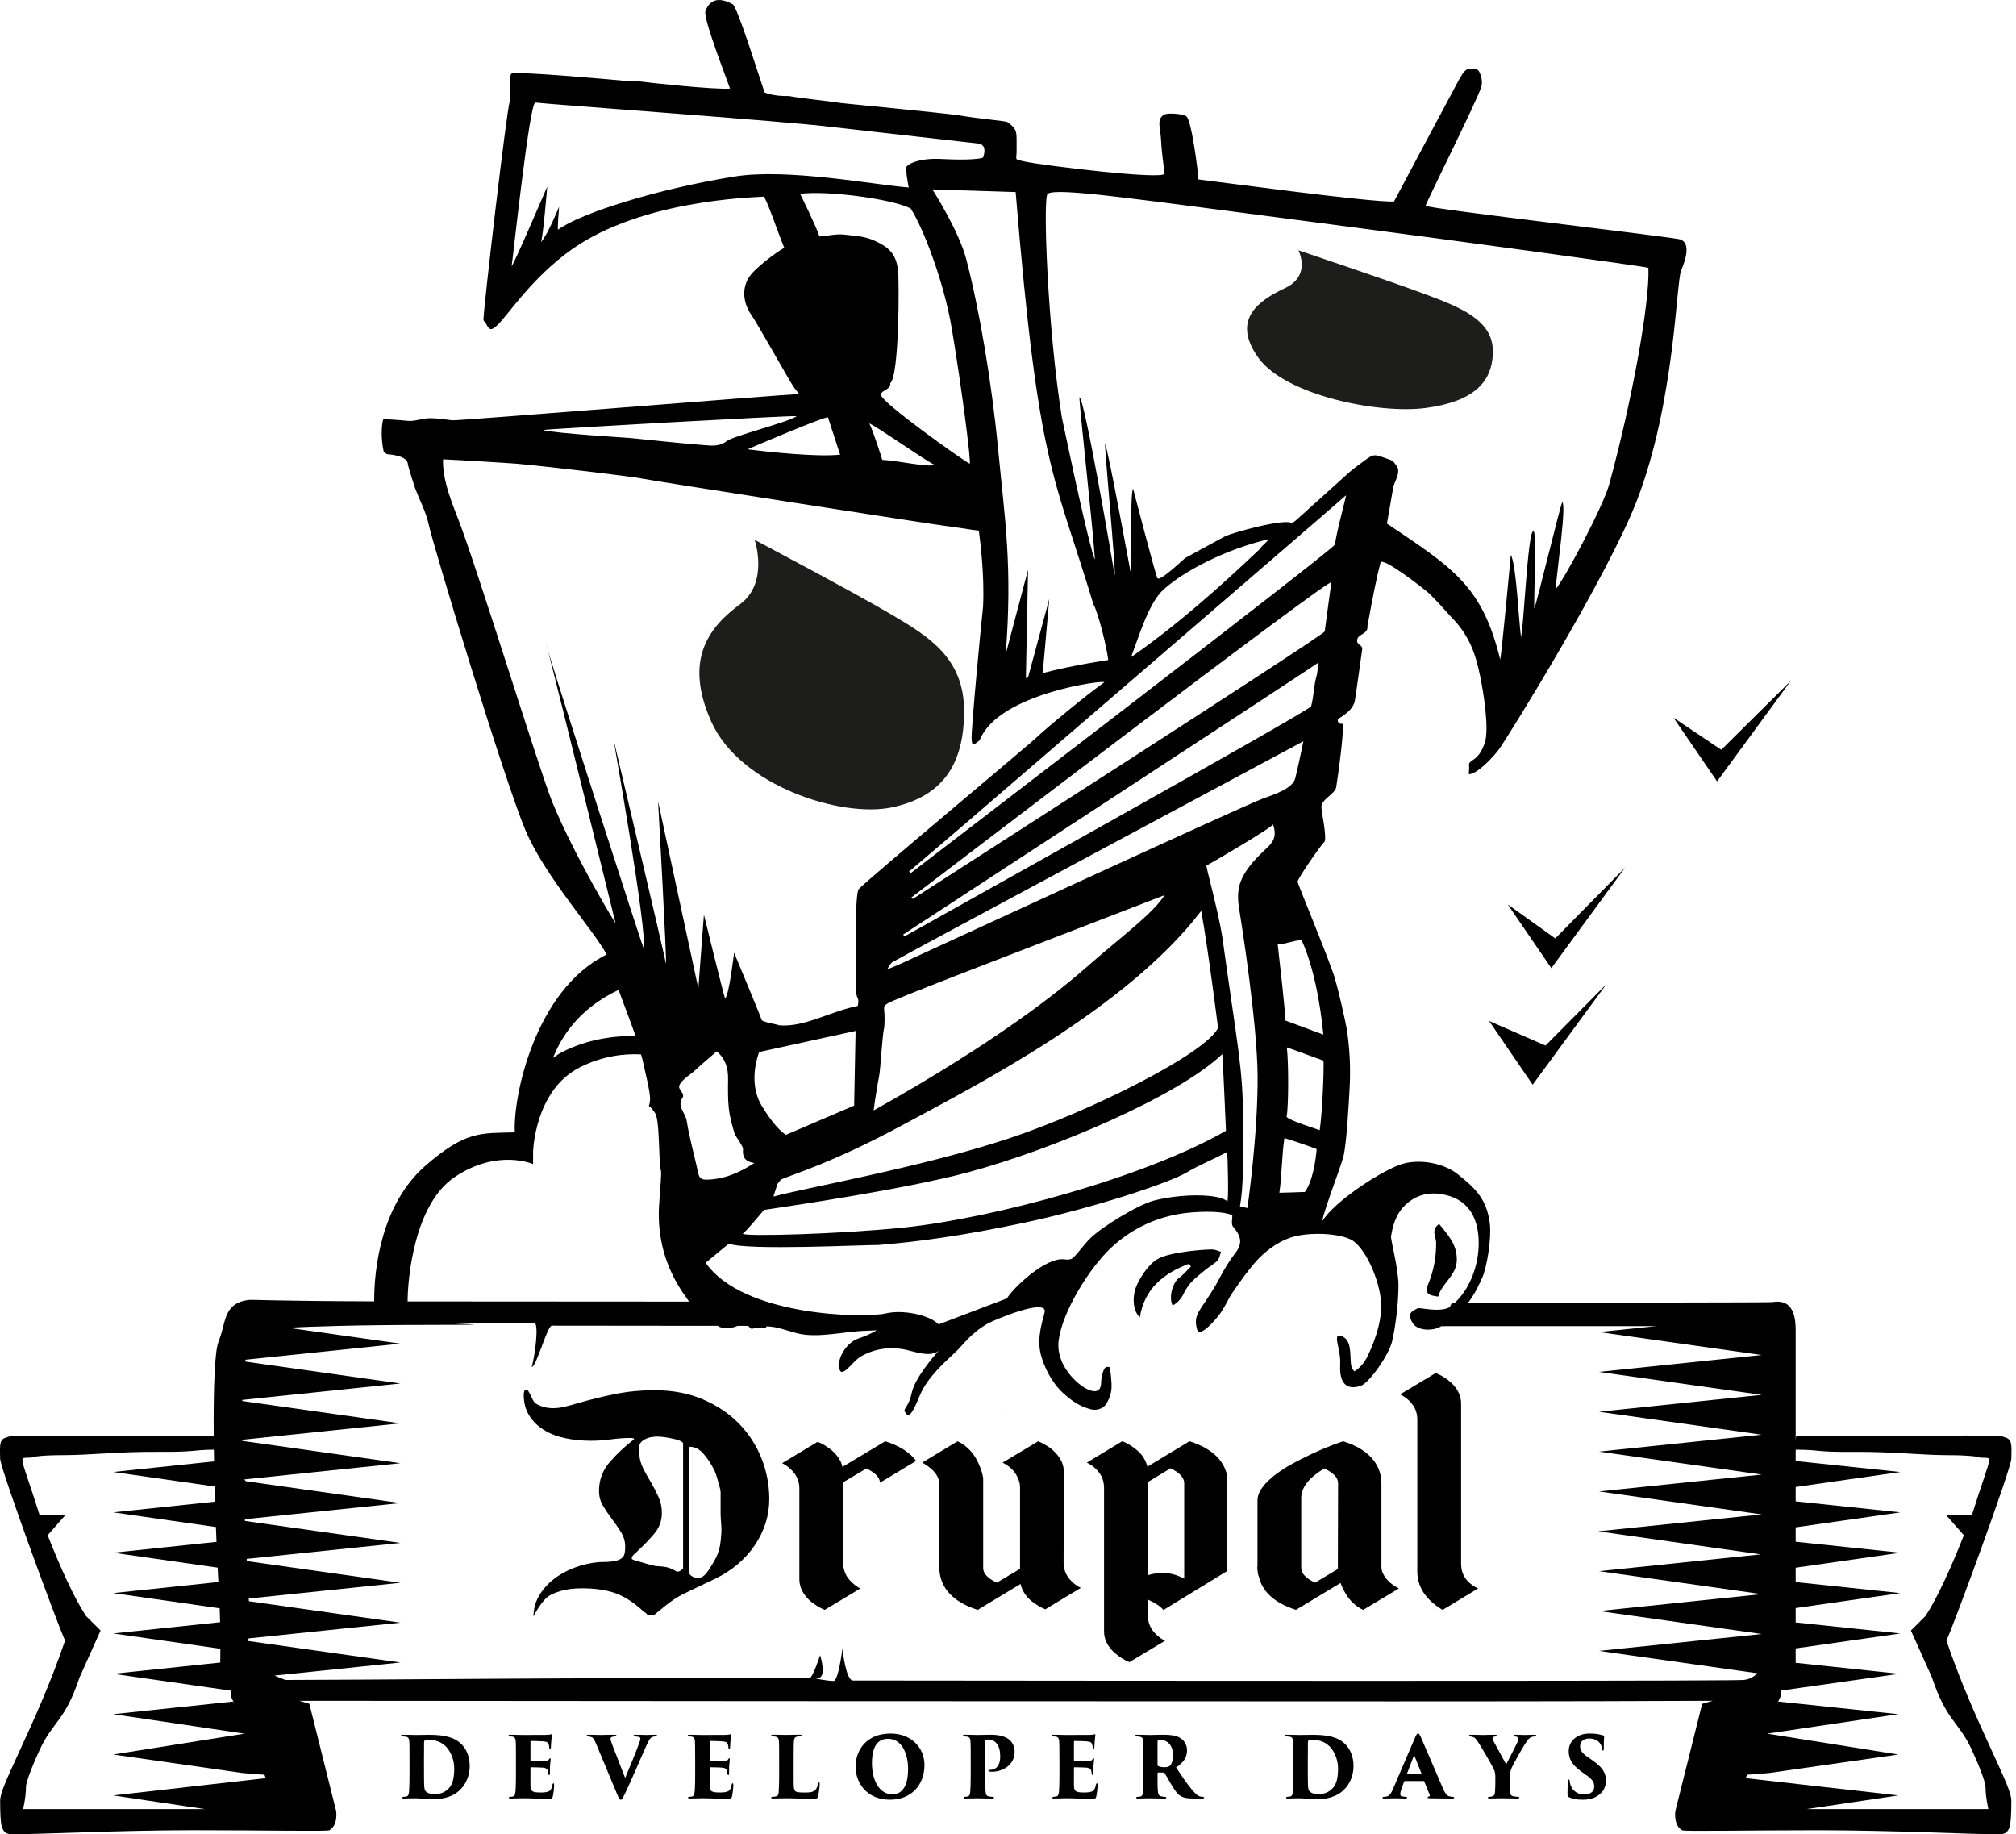 <?xml version="1.0"?>
<svg xmlns="http://www.w3.org/2000/svg" width="322.54" height="293.398" viewBox="0 0 322.54 293.398"><path d="M65.516 281.415c0-1.984 0-2.363-.026-2.795-.026-.393-.092-.756-.59-.81-.105-.015-.236-.015-.485-.042-.197-.014-.25-.08-.25-.148 0-.08.08-.12.302-.12.328 0 1.534.04 2.11.04.433 0 1.022-.014 2.124-.027 2.242.014 4 .31 5.19 1.566.67.687 1.26 1.82 1.26 3.43 0 1.634-.696 2.97-1.443 3.7-.642.674-1.848 1.605-4.483 1.605-.524 0-.97-.013-1.402-.053-.51-.055-1.048-.096-1.297-.096-.315 0-.63 0-.997.014s-.537.027-.904.027c-.223 0-.262-.067-.262-.135 0-.095.105-.135.25-.135.17-.014.26-.027.406-.055.262-.04.393-.297.432-.824.04-.647.066-1.606.066-2.768v-2.375zm2.32 1.513c0 1.43.013 2.363.026 2.62.026.553.08.823.223.972.236.298.773.486 1.35.486.917 0 1.69-.202 2.385-.945.682-.7.852-1.903.852-3.172 0-1.23-.433-2.323-.983-3.094-.905-1.215-2.15-1.47-3.016-1.47-.29 0-.59.04-.708.106-.104.055-.118.12-.118.243.013.46-.013 1.432-.013 2.525v1.73zM82.55 281.415c0-2.2-.013-2.47-.04-2.903-.026-.392-.144-.62-.472-.702-.118-.027-.302-.027-.433-.04-.17-.015-.236-.067-.236-.15 0-.08.078-.12.287-.12.747 0 1.376.04 1.953.04l3.696-.013c.262 0 .577-.027.708-.055.092-.027.158-.054.21-.054.065 0 .08.054.08.122 0 .066-.027.202-.066.594-.04.27-.065.742-.105 1.445 0 .106-.052.187-.13.187-.067 0-.12-.067-.132-.188 0-.15-.012-.285-.064-.474-.065-.31-.236-.486-.865-.54-.432-.04-1.572-.068-1.965-.068-.08 0-.105.04-.105.136v2.97c0 .095.013.163.105.163.367.014 1.43 0 1.9-.014.642-.027.812-.068.957-.31.08-.122.118-.177.183-.177.08 0 .08.08.08.162 0 .135-.067.62-.106 1.148-.014.31-.014.972-.014 1.12 0 .176-.04.257-.118.257-.092 0-.118-.095-.144-.217l-.04-.31c-.052-.392-.235-.622-.877-.662-.367-.027-1.442-.054-1.848-.054-.066 0-.08.066-.08.176v.932c0 .46-.013 1.256 0 1.77.013.944.197 1.16 1.65 1.16.342 0 .853-.014 1.22-.162s.524-.445.642-1.066c.026-.162.08-.243.157-.243.104 0 .117.135.117.297 0 .526-.144 1.554-.21 1.81-.092.352-.184.365-.668.365-1.81 0-2.793-.083-4.17-.083-.615 0-1.166.04-1.887.04-.236 0-.314-.04-.314-.134 0-.068.064-.135.26-.135.158-.014.29-.027.394-.055.367-.054.42-.566.446-1.418.026-.54.04-1.337.04-2.174v-2.375zM95.337 278.863c-.367-.837-.51-.958-.957-1.053-.105-.027-.223-.04-.3-.04-.146-.027-.21-.08-.21-.15 0-.093.104-.12.274-.12.708 0 1.468.04 1.992.04.46 0 1.167-.04 2.19-.04.196 0 .3.054.3.135s-.08.135-.196.135c-.157.014-.236.014-.354.04-.34.056-.393.204-.393.34 0 .175.08.444.3 1.024.617 1.648 1.443 3.66 2.033 5.24.538-1.242 1.9-4.55 2.333-5.82.064-.148.104-.324.104-.445 0-.177-.08-.272-.314-.312-.158-.04-.38-.055-.524-.068-.17-.014-.236-.054-.236-.135s.065-.135.288-.135c.865 0 1.507.04 1.704.04s1.048-.04 1.455-.04c.196 0 .288.04.288.135s-.065.135-.236.135c-.158.014-.368.014-.578.122-.275.135-.46.42-.826 1.216-.524 1.16-.996 2.255-1.744 3.97-.84 1.917-1.402 3.146-1.743 3.85-.38.796-.512.972-.683.972-.183 0-.288-.19-.537-.81l-3.433-8.227zM111.217 281.415c0-2.2-.013-2.47-.04-2.903-.026-.392-.144-.62-.472-.702-.118-.027-.302-.027-.433-.04-.17-.015-.236-.067-.236-.15 0-.08.08-.12.288-.12.747 0 1.376.04 1.953.04l3.696-.013c.262 0 .577-.027.708-.055.093-.027.16-.054.21-.054.066 0 .08.054.08.122 0 .066-.026.202-.065.594-.04.27-.065.742-.105 1.445 0 .106-.052.187-.13.187-.067 0-.12-.067-.132-.188 0-.15-.013-.285-.065-.474-.065-.31-.236-.486-.865-.54-.433-.04-1.573-.068-1.966-.068-.08 0-.105.04-.105.136v2.97c0 .095.013.163.105.163.367.014 1.43 0 1.9-.014.642-.027.812-.068.957-.31.078-.122.117-.177.182-.177.08 0 .08.08.08.162 0 .135-.067.62-.106 1.148-.013.31-.013.972-.013 1.12 0 .176-.04.257-.118.257-.092 0-.118-.095-.144-.217-.012-.107-.025-.202-.038-.31-.053-.392-.236-.622-.878-.662-.367-.027-1.442-.054-1.848-.054-.065 0-.08.066-.08.176v.932c0 .46-.012 1.256 0 1.77.014.944.198 1.16 1.652 1.16.34 0 .852-.014 1.22-.162.366-.148.523-.445.64-1.066.027-.162.08-.243.158-.243.105 0 .118.135.118.297 0 .526-.144 1.554-.21 1.81-.092.352-.183.365-.668.365-1.81 0-2.792-.083-4.168-.083-.616 0-1.167.04-1.888.04-.236 0-.314-.04-.314-.134 0-.068.065-.135.262-.135.157-.014.29-.027.393-.055.368-.054.42-.566.447-1.418.026-.54.04-1.337.04-2.174v-2.375zM126.98 283.806c0 1.363-.04 2.336.184 2.62.184.256.433.323 1.52.323.722 0 1.14-.015 1.508-.217.314-.148.537-.5.682-1.134.04-.15.065-.26.17-.26.09 0 .104.07.104.26 0 .31-.144 1.592-.275 1.983-.105.352-.21.365-.734.365-1.81 0-3.03-.082-4.418-.082-.616 0-1.324.04-2.045.04-.183 0-.288-.026-.288-.147 0-.082.078-.122.26-.122.158-.014.302-.027.446-.055.472-.08.485-.324.524-1.404.026-.54.04-1.352.04-2.19v-2.376c0-2.2-.013-2.444-.04-2.877-.026-.377-.118-.607-.446-.7-.118-.042-.314-.056-.51-.07-.145 0-.276-.025-.276-.134 0-.107.13-.135.393-.135.748 0 1.43.04 1.94.04.12 0 1.744-.04 2.216-.04.236 0 .314.04.314.12 0 .123-.13.15-.314.15-.13.013-.262.013-.446.054-.354.067-.446.324-.472.797-.026.43-.04.7-.04 2.93v2.256zM136.884 282.644c0-2.7 1.756-5.334 5.61-5.334 3.33 0 5.413 2.296 5.413 5.037 0 3.146-2.07 5.55-5.505 5.55-3.867 0-5.518-2.863-5.518-5.253zm8.4.297c0-2.24-.903-4.792-3.223-4.792-1.205 0-2.555.688-2.555 3.89 0 2.552 1.036 4.995 3.29 4.995.813 0 2.49-.365 2.49-4.092zM155.306 281.415c0-1.485 0-2.47-.04-2.903-.026-.378-.144-.62-.458-.688-.17-.04-.34-.04-.5-.055-.17 0-.235-.055-.235-.136s.04-.135.29-.135c.562 0 1.9.04 2.123.04.63 0 1.363-.04 1.966-.04 1.783 0 2.648.43 3.172.93.288.284.707.88.707 1.797 0 2.08-1.847 3.2-3.656 3.2-.09 0-.314-.014-.406-.04-.08-.026-.144-.054-.144-.136 0-.08.052-.134.29-.134 1.087 0 1.61-.877 1.61-2.093 0-.932-.17-1.675-.64-2.2-.342-.38-.788-.555-1.246-.555-.17 0-.275.014-.354.027-.105.027-.157.107-.157.338v5.158c0 1.054 0 2.283.065 2.85.026.392.118.65.51.73.185.04.42.055.578.068.197 0 .25.04.25.148 0 .066-.066.12-.263.12-.904 0-2.293-.04-2.412-.04-.065 0-1.494.04-1.94.04-.184 0-.262-.04-.262-.134 0-.095.105-.135.25-.135.13-.014.26-.027.393-.055.262-.054.38-.243.433-.756.05-.567.078-1.526.078-2.836v-2.375zM169.495 281.415c0-2.2-.013-2.47-.04-2.903-.025-.392-.144-.62-.47-.702-.12-.027-.303-.027-.434-.04-.17-.015-.235-.067-.235-.15 0-.08.08-.12.29-.12.745 0 1.375.04 1.952.04l3.695-.013c.263 0 .577-.027.708-.055.092-.027.157-.054.21-.054.065 0 .078.054.078.122 0 .066-.025.202-.064.594-.04.27-.066.742-.105 1.445 0 .106-.054.187-.132.187-.066 0-.118-.067-.13-.188 0-.15-.015-.285-.067-.474-.063-.31-.234-.486-.864-.54-.432-.04-1.572-.068-1.965-.068-.078 0-.104.04-.104.136v2.97c0 .095.014.163.105.163.367.014 1.43 0 1.9-.014.643-.027.813-.068.958-.31.078-.122.117-.177.183-.177.08 0 .08.08.08.162 0 .135-.066.62-.105 1.148-.013.31-.013.972-.013 1.12 0 .176-.04.257-.118.257-.092 0-.117-.095-.145-.217l-.04-.31c-.053-.392-.236-.622-.878-.662-.367-.027-1.442-.054-1.85-.054-.063 0-.077.066-.077.176v.932c0 .46-.014 1.256 0 1.77.014.944.197 1.16 1.65 1.16.342 0 .854-.014 1.22-.162.367-.148.524-.445.643-1.066.026-.162.08-.243.157-.243.105 0 .118.135.118.297 0 .526-.144 1.554-.21 1.81-.092.352-.184.365-.668.365-1.81 0-2.792-.083-4.168-.083-.617 0-1.167.04-1.89.04-.234 0-.313-.04-.313-.134 0-.068.066-.135.263-.135.157-.014.288-.027.394-.055.368-.054.42-.566.446-1.418.026-.54.04-1.337.04-2.174v-2.375zM182.94 281.415c0-2.094-.027-2.363-.04-2.795-.027-.555-.184-.73-.498-.797-.197-.04-.406-.04-.525-.055-.156-.014-.235-.066-.235-.148 0-.08.092-.12.288-.12.564 0 1.822.04 2.006.04.25 0 1.508-.04 2.11-.04 1.23 0 2.097.12 2.674.458.63.352 1.192 1.04 1.192 2.066 0 1.135-.63 1.998-1.756 2.714.8 1.188 1.756 2.634 2.556 3.58.694.796 1.01 1.024 1.376 1.08.145.026.223.026.328.04.145 0 .223.053.223.135 0 .12-.132.135-.263.135h-1.18c-1.35 0-1.928-.135-2.386-.445-.418-.257-.838-.838-1.35-1.688-.603-1.026-.904-1.58-1.14-1.944-.026-.04-.093-.08-.157-.08h-.865c-.066 0-.105.026-.105.108v.688c0 1.066 0 1.7.066 2.27.024.35.116.647.51.74.184.056.327.056.59.083.21.012.235.065.235.147 0 .08-.092.12-.275.12-.877 0-2.307-.04-2.398-.04-.156 0-1.428.04-1.874.04-.196 0-.263-.04-.263-.134 0-.095.092-.135.236-.135.132-.014.303-.027.446-.055.263-.067.367-.31.406-.77.053-.567.066-1.513.066-2.822v-2.375zm2.253.905c0 .108.04.162.118.203.25.135.644.176 1.01.176.354 0 .617-.056.826-.218.275-.216.512-.797.512-1.7 0-1.92-1.18-2.418-1.86-2.418-.21 0-.434.014-.525.054-.053.027-.08.04-.08.148v3.754zM206.916 281.415c0-1.984 0-2.363-.026-2.795-.026-.393-.092-.756-.59-.81-.105-.015-.236-.015-.484-.042-.197-.014-.25-.08-.25-.148 0-.08.08-.12.302-.12.327 0 1.534.04 2.11.04.433 0 1.022-.014 2.123-.027 2.243.014 4 .31 5.192 1.566.668.687 1.258 1.82 1.258 3.43 0 1.634-.695 2.97-1.44 3.7-.644.674-1.85 1.605-4.484 1.605-.524 0-.97-.013-1.402-.053-.51-.055-1.048-.096-1.298-.096-.314 0-.63 0-.996.014s-.537.027-.904.027c-.223 0-.262-.067-.262-.135 0-.095.104-.135.248-.135.17-.014.263-.027.407-.055.26-.04.393-.297.432-.824.04-.647.065-1.606.065-2.768v-2.375zm2.32 1.513c0 1.43.014 2.363.027 2.62.025.553.078.823.223.972.235.298.773.486 1.35.486.918 0 1.69-.202 2.385-.945.683-.7.854-1.903.854-3.172 0-1.23-.433-2.323-.983-3.094-.903-1.215-2.147-1.47-3.013-1.47-.29 0-.59.04-.71.106-.103.055-.116.12-.116.243.015.46-.013 1.432-.013 2.525v1.73zM224.76 284.913c-.063 0-.09.026-.116.094l-.406 1.107c-.13.352-.21.703-.21.865 0 .255.118.376.394.403.145.027.354.04.46.055.194 0 .234.066.234.135 0 .107-.104.135-.275.135-.59 0-1.034-.04-1.728-.04-.145 0-1.01.04-1.665.04-.184 0-.263-.055-.263-.135 0-.108.092-.135.25-.135.156-.014.287-.027.42-.055.457-.094.72-.514.995-1.16l3.498-8.158c.25-.58.395-.783.538-.783.13 0 .25.19.472.676.34.756 2.543 5.928 3.434 7.98.446 1.054.734 1.378 1.193 1.445.145.04.302.04.42.055.17 0 .248.053.248.135 0 .094-.092.135-.34.135-1.285 0-2.78-.027-3.618-.04-.21 0-.288-.04-.288-.122s.065-.135.184-.162c.146-.027.197-.12.158-.243l-.878-2.146c-.014-.054-.066-.08-.105-.08h-3.004zm2.623-1.08c.08 0 .08-.04.065-.068l-1.153-2.89c-.04-.095-.065-.067-.092 0l-1.114 2.89c-.015.04.013.068.052.068h2.24zM239.24 284.21c0-.73-.146-1-.368-1.444-.484-.92-1.782-3.146-2.23-3.835-.497-.782-.64-.958-1.06-1.093-.08-.027-.236-.055-.342-.068-.13-.015-.196-.067-.196-.15 0-.093.104-.12.263-.12.537 0 1.52.04 2.018.04.224 0 1.05-.04 1.875-.04.145 0 .25.027.25.107 0 .108-.066.136-.264.176-.354.04-.406.176-.406.283 0 .096.04.217.13.393.212.39 1.85 3.388 2.06 3.794.8-1.554 1.508-2.904 1.756-3.444.13-.283.21-.513.21-.688 0-.148-.08-.27-.472-.338-.118-.027-.223-.067-.223-.162 0-.08.08-.12.29-.12.537 0 .982.04 1.48.04.184 0 1.258-.04 1.508-.04.156 0 .262.026.262.12 0 .108-.092.148-.262.148-.17.014-.354.055-.512.108-.367.148-.498.378-.734.688-.445.567-2.32 3.876-2.504 4.443-.195.565-.21 1.093-.21 1.282v.96c0 .214 0 .77.04 1.335.026.338.053.676.537.77.236.055.498.055.72.082.16.012.212.052.212.147 0 .066-.066.12-.263.12-.944 0-2.032-.04-2.464-.04-.38 0-1.442.04-2.03.04-.185 0-.264-.054-.264-.147 0-.068.08-.12.235-.12.21-.028.343-.028.46-.07.34-.093.42-.337.445-.728.04-.567.053-1.176.053-1.39v-1.042zM251.07 287.52c-.223-.095-.287-.27-.287-.54 0-1.095.04-1.607.078-1.986.026-.242.08-.324.158-.324.092 0 .104.122.118.23.013.135.025.256.065.418.224 1.107 1.207 1.742 2.23 1.742 1.245 0 1.625-.662 1.625-1.242 0-.566-.104-1.04-1.22-1.823l-.812-.58c-1.6-1.16-2.045-2.106-2.045-3.296 0-1.554 1.246-2.81 3.343-2.81.564 0 .958.027 1.508.135.21.04.434.096.643.162.132.04.172.082.172.19-.026.43-.053.7-.053 1.903 0 .243-.04.338-.145.338-.066 0-.12-.04-.145-.257-.014-.135-.053-.472-.236-.782-.248-.433-.852-.892-1.795-.892-1.076 0-1.47.62-1.47 1.242 0 .46.158.986 1.05 1.607l.667.46c1.836 1.255 2.412 2.093 2.412 3.456 0 .933-.407 1.85-1.39 2.445-.76.473-1.6.58-2.28.58-.983.003-1.68-.132-2.19-.376zM141.64 230.556c2.27.726 3.917 1.773 4.938 3.142l-5.78 3.484c-.053-.85-.78-1.607-2.184-2.27l-3.714 2.208v12.91c0 .644.14 1.256.422 1.836.23.456.548.87.957 1.244.46.456.918.79 1.377.996l-5.705 3.422-.04-.03h-.037l-.076-.032-.193-.093-.268-.125c-.23-.124-.448-.25-.652-.373-.256-.166-.51-.342-.766-.53-.588-.455-1.047-.963-1.38-1.524-.433-.683-.65-1.42-.65-2.208v-14.528c0-1.182-.46-2.198-1.378-3.05-.46-.434-.92-.756-1.378-.963l5.667-3.42h.038l.116.06.153.063.23.093c.177.104.368.208.573.31.23.146.447.292.65.436.537.373.983.79 1.34 1.244.46.56.753 1.162.882 1.804l6.854-4.104zM170.164 250c0 .643.14 1.244.42 1.804.23.457.55.87.958 1.244.46.435.92.757 1.378.964l-5.666 3.422h-.04l-.114-.062-.153-.062-.23-.093-.535-.31-.69-.436c-.535-.372-.982-.787-1.34-1.243-.434-.58-.727-1.192-.88-1.835l-6.854 4.137c-2.22-.706-3.855-1.732-4.9-3.08-.818-1.08-1.226-2.313-1.226-3.703v-13.315c0-.497-.14-.974-.42-1.43-.23-.395-.55-.758-.96-1.09-.458-.393-.918-.705-1.377-.933l5.667-3.423c.817.373 1.53.913 2.144 1.618.484.56.893 1.213 1.225 1.96.383.85.626 1.628.728 2.333v14.373c0 .872.728 1.65 2.183 2.334l3.715-2.21v-12.972c0-.643-.154-1.244-.46-1.804-.23-.456-.536-.87-.92-1.244-.484-.435-.956-.757-1.416-.964l5.704-3.422h.038l.04.03.075.032.192.093.267.124c.23.124.446.25.65.373.28.166.536.332.766.498.586.478 1.058.996 1.417 1.556.433.684.65 1.42.65 2.21.002.89-.01 5.732-.036 14.526zM183.642 258.455c0 .643.14 1.244.422 1.804.23.455.548.87.957 1.243.46.435.92.757 1.38.964l-5.706 3.422-.04-.032h-.037l-.076-.03-.19-.094-.27-.124c-.23-.124-.446-.25-.65-.373-.256-.166-.497-.342-.728-.53-.613-.455-1.085-.963-1.417-1.523-.434-.685-.65-1.42-.65-2.21v-22.983c0-.642-.14-1.254-.42-1.835-.23-.435-.55-.85-.96-1.244-.458-.413-.918-.725-1.377-.932l5.667-3.422h.038l.115.062.153.062.23.093c.205.104.397.208.575.31.23.146.447.292.65.436.562.393 1.022.82 1.38 1.274.433.56.727 1.172.88 1.836l6.74-4.075c3.445 1.1 5.45 2.914 6.01 5.444l.038 15.305-10.223 6.253c-.41-.54-1.238-1.1-2.49-1.68v2.577zm0-21.366v14.9c.79-.25 1.57-.373 2.336-.373 1.2 0 2.36.31 3.484.933v-15.275c0-.892-.727-1.69-2.182-2.396l-3.638 2.21zM221.012 250.653c0 .498.153.975.46 1.43.23.374.536.738.92 1.09.484.394.956.705 1.416.933l-5.705 3.422c-.945-.435-1.75-1.1-2.412-1.99-.484-.665-.893-1.432-1.224-2.303l-7.12 4.293c-3.447-1.1-5.438-2.914-5.974-5.444h-.038c-.103-.414-.167-.89-.192-1.43h.04v-10.64c0-1.1.713-2.27 2.143-3.515 1.123-.997 2.693-2.002 4.71-3.02 2.297-1.18 4.582-2.156 6.853-2.923 2.246.705 3.88 1.732 4.9 3.08.818 1.08 1.226 2.313 1.226 3.702v13.313zm-6.93-13.377c0-.892-.74-1.68-2.22-2.365-2.452 1.474-3.677 3.05-3.677 4.73v11.168c0 .892.74 1.68 2.22 2.365l3.64-2.178.036-13.72zM226.755 227.072c0-.664-.14-1.275-.42-1.835-.23-.435-.55-.85-.96-1.244-.458-.415-.918-.726-1.377-.933l5.705-3.422h.04l.037.03.077.032.19.093.27.124c.23.104.446.228.65.373.255.145.497.31.728.498.613.477 1.085.985 1.417 1.524.433.705.65 1.452.65 2.24v25.603c0 1.763.906 3.08 2.72 3.95l-5.668 3.423-.04-.03h-.037c-2.656-1.62-3.982-3.66-3.982-6.13v-24.296zM160.833 226.15c0 .012.002.023.003.034l.04.03c-.003-.018-.003-.04-.006-.06l-.037-.003zM190.135 202.195c-3.934 1.522-7.023 3.875-7.778 8.55-1.357-1.337-1.07-3.858-.532-5.043.537-1.185 1.742-3.302 3.318-4.26 2.08-1.267 8.302-1.623 8.905-1.568.44.04.866.25 1.3.385-.15.43-.244.89-.462 1.282-.178.32-1.713 1.315-2 1.558-1.756 1.484-2.593 1.94-3.63 4.062-.302.62-.9 1.276-1.658 1.68-.67-1.418.07-3.742 1.053-4.44.708-.503 1.274-1.206 1.902-1.82-.138-.13-.278-.258-.417-.387zM230.1 207.41c-1.715-.175-2.17-.633-1.61-1.98.896-2.147 1.3-4.346 1.28-6.644-.008-.966-.894-2.004.472-2.995 1.35 1.703 2.86 3.187 2.834 5.748-.026 2.546-2.394 3.663-2.977 5.873zM257.015 157.428l-9.747 9.83-9.028-3.93 6.973 10.192M260 138.784l-11.173 11.335-7.6-5.436 6.973 10.192M286.517 108.905l-11.132 11.038-7.643-5.137 6.974 10.192M118.204 227.71c-1.572-1.602-3.493-2.89-5.763-3.86-2.27-.972-4.836-1.457-7.7-1.457-2.236 0-4.367.206-6.392.618-2.026.413-4.052.913-6.077 1.502-.593.176-1.223.346-1.885.508-.664.162-1.293.243-1.886.243-1.05 0-1.975-.25-2.778-.75-.175-.117-.332-.31-.47-.574-.14-.266-.272-.537-.394-.817-.122-.28-.228-.365-.314-.57-.088-.207-.167-.153-.236-.153h-.157c-.14 0-.235-.04-.287.196-.052.236-.078.334-.078.45 0 1.325.288 2.42.864 3.36.575.942 1.352 1.7 2.33 2.32.977.618 2.122 1.057 3.432 1.336 1.31.28 2.68.414 4.113.414 1.117 0 2.2-.076 3.248-.223 1.048-.147 2.096-.222 3.144-.222.348 0 .524.074.524.22-1.432 1.09-2.723 2.295-3.876 3.62-1.153 1.324-1.73 2.868-1.73 4.634 0 .882.22 1.685.655 2.405.436.72.916 1.426 1.44 2.117.524.692 1.004 1.39 1.44 2.096.436.706.655 1.486.655 2.34 0 .44-.035.808-.105 1.102-.07.294-.245.545-.524.75-.28.206-.7.353-1.257.44-.56.09-1.328.133-2.306.133-1.362.118-2.68.42-3.955.905-1.277.486-2.394 1.11-3.354 1.876-.96.764-1.73 1.647-2.306 2.647-.576 1-.864 2.09-.864 3.266 0 0 1.318-2.7 2.7-3.42 1.378-.72 3.045-1.08 5.002-1.08 2.235 0 4.087.28 5.553.838 1.468.56 2.935 1.53 4.402 2.914.21.148.375.173.498.393.122.22.358.173.707.173h.367c1.257-1 2.76-2.402 4.506-3.284 1.746-.883 3.527-1.686 5.344-2.57 2.654-1.294 4.758-3.05 6.313-5.344 1.554-2.295 2.33-4.747 2.33-7.395 0-2.265-.418-4.44-1.256-6.544-.84-2.105-2.044-3.948-3.616-5.552zm-8.914 23.15c0 .087-.5.538-.778.538h-.262c-1.502-1-2.7-.74-3.59-.93-.89-.192-1.71-.485-2.46-.677-.753-.19-1.128-.365-1.128-.425 0-.265.122-.518.367-.71.243-.19.47-.417.68-.653.908-.823 1.763-1.72 2.567-2.676.804-.956 1.205-2.055 1.205-3.29 0-.942-.183-1.812-.55-2.606-.367-.794-.77-1.567-1.205-2.318-.437-.75-.884-1.5-1.25-2.25-.367-.75-.597-1.553-.597-2.407v-1.103c0-.618.692-1.03 1.147-1.236.453-.206 1.105-.31 1.91-.31.104 0 .36.023.744.067.385.044.793.11 1.212.2.42.087.976.198 1.308.33.33.132.68.302.68.508v19.95zm6.12-5.694c-.07.97-.122 1.905-.384 2.802-.262.898-.6 1.535-1.123 2.358-.524.824-1.184 2.072-2.092 2.072h-.26c-.21 0-.317.077-.788-.218-.47-.294-.473-.365-.473-.66v-19.86c0-.116-.182-.182-.078-.198.105-.014.074-.022.144-.022.838 0 1.53.375 2.195 1.126.664.75 1.202 1.59 1.674 2.516.47.927.598 1.795.86 2.604.26.81.204 1.273.204 1.39v3.09c.002 1.03.193 2.028.123 3z"></path><path d="M320.655 229.898c-.45-.187-.597-.255-6.108-.255-4.425 0-10.955.05-17.46.104-6.457.05-5.312-.1-9.64-.1-.126 0-.157.492-.157 1.36v-18.07c0-1.763-.17-4.716-2.912-4.716-.25 0-.618.03-.856.077-.665.06-31.448.09-48.64.093 1.095-1.42 1.684-2.765 2.198-3.86.854-1.82 1.56-6.576 1.276-8.813-.47-3.71-2.07-5.474-5.192-7.93-2.057-1.62-5.688-2.427-8.632-1.652-2.944.775-11.08 5.974-13.03 9.29.534-2.453 2.775-8.07 3.413-10.355.547-1.963.927-9.518.98-10.423.19-3.093.133-5.967-.328-9.415-.222-1.66-1.682-7.943-2.258-9.54-1.918-5.32-4.942-12.448-5.707-14.613-.133-.377 3.925-6.164 4.204-6.304.662-.332-.447-5.04-.394-5.767.086-1.162 1.953-1.87 2.35-2.97.316-1.934 1.507-10.488.938-10.276-.426.16-.998-.52-.462-.85 1.172-.72 2.198-1.54 2.503-2.684.095-.35 1.14-8.01 1.2-8.362.11-.662-.77-.655-.817-1.318-.08-1.17 1.82-1.035 1.65-2.366.97-5.365 1.547-8.107 2.096-10.173.28-1.053 7.227 4.375 7.848 4.987 1.166 1.15 2.27 2.364 3.354 3.594 3.074 3.046 4.03 6.183 4.707 9.428.676 3.245 1.43 8.45.82 10.66-1.04 3.306-2.65 2.714-2.563 3.744.113 1.335-.392 1.602.43 1.332 1.362-.448 3.52-2.76 4.292-3.805 1.57-2.13 17.532-27.948 22.126-39.875 6.085-15.796 6.27-34.837 7.077-36.79.7-1.695 1.59-4.32-.1-4.976-.96-.374-40.318-4.896-40.78-5.395.227-.825 8.325-16.983 8.926-19.063.22-.76-.014-1.82-.42-2.52-.204-.35-1.413-.477-1.9-.212-.6.327-.963 1.142-1.35 1.793-.177.3-10.308 19.32-10.308 19.32-3.66.193-29.512-3.346-31.288-3.522-.033-.95-1.065-9.404-1.934-10.11-.454-.368-2.776-.566-3.41-.317-1.49.583-.705 2.5-.656 3.905.052 1.53.38 4.035.578 5.56.146 1.123-19.69-1.307-22.383-1.91-1.825-.41-1.255-.146-1.286-1.892-.05-2.772.296-3.122-1.484-4.418-.242-.177-4.865-.564-7.732-1.076-1.573-.28-18.7-1.93-18.93-1.97-1.58-.287-5.594-.635-8.304-1.117-2.597.065-3.876-.584-3.876-.584-.856-2.47-4.344-13.694-5.103-14.106-1.743-.947-3.524-1.146-4.356 1.097-.413 1.11 3.338 10.676 3.935 12.4-2.274.214-13.066-.95-14.15-1.108-.8-.116-1.628-.027-2.435-.108-1.47-.147-17.59-1.612-18.39-1.18-.427.23-.094 4.027-.275 4.48-.466 1.172-4.185 32.948-4.2 34.884-.003.234.294.374.393.585.56 1.2.903 1.152 1.836.287 1.647-1.525 5.556-7.69 12.06-12.227 11.103-7.742 28.34-8.18 30.53-8.326.358-.024 2.515 6.345 3.305 8.173-1.45.86-3.67 2.544-4.976 3.887-2.04 2.098-1.694 4.934-.193 7 .58.795 4.755 8.16 5.23 8.963.692 1.162 1.536 2.77 2.368 3.547-2.93.102-54.61 4.31-55.54 4.204-1.222-.14-2.45-.354-3.673-.33-1.165.02-2.348.534-3.48.416-1.235-.13-3.862-.29-3.862-.29-.23.477-.503 2.76.038 5.194.043.19.4.223.448.417.58.052 3.356.244 3.424 1.612.015.314 1.055 3.597 1.172 3.904.736 1.91 1.733 3.766 2.157 5.743.714 3.318 12.002 40.628 15.465 48.876 3.115 7.42 11.058 16.166 13.005 19.92-11.556 5.704-15.016 22.956-14.686 28.447-5.363.158-7.823-.317-14.293 5.323-7.072 6.17-8.243 16.495-8.21 21.71-16.113-.058-19.504-.283-19.965-.24-3.823.367-3.81 3.225-4.51 5.427-.142.443-.288.9-.462 1.36-.558 1.472-.796 7.074-.74 14.93-3.915.01-3.19.15-9.46.1-6.505-.052-13.034-.104-17.46-.104-5.51 0-5.658.068-6.108.255-1.222.29-1.203 1.027-1.144 3.212l.007.242c.042 1.61 9.15 26.434 10.383 29.083-2.355 6.964-5.25 13.253-7.376 17.875-2.085 4.53-3.007 6.58-3.007 7.73 0 1.91.06 3.132.195 3.85.228 1.24.893 1.51 1.542 1.51h.017l.726.006c3.705.027 16.577-.63 28.397-.63 11.898 0 21.443.212 21.8 0 1.422-.838 1.08-3.024 1.08-3.068l-4.29-17.165-1.59-.474c25.156.03 120.025.095 175.103.095 29.214 0 43.74-.06 51.016-.097l-1.694.492-4.29 17.158c0 .044-.342 2.227 1.08 3.066.357.212 9.903-.002 21.8-.002 11.82 0 24.692.656 28.397.63l.725-.01h.017c.65 0 1.314-.27 1.542-1.507.133-.72.194-1.942.194-3.852 0-1.148-.922-3.2-3.007-7.73-2.125-4.62-5.02-10.91-7.376-17.874 1.233-2.65 10.342-27.474 10.384-29.084l.006-.242c.057-2.19.076-2.927-1.145-3.216zm-109.517-49.103c-.977-.36-4.893-1.574-5.297-2.137.332-1.66.332-8.672.04-11.107.452.124 5.574 2.037 5.872 2.118.076 2.187-.224 8.498-.614 11.127zm-.487 3.02c-.13 1.735-.646 5.22-1.887 6.86-1.033.053-2.907.09-4.077.125.424-2.905.36-5.703.804-8.74 2.63.78 5.16 1.754 5.16 1.754zm-2.404-33.43c2.63 5.843 3.324 13.737 3.477 15.12l-6.107-2.266c.144-.64-1.07-10.943-1.197-12.15 1.203-.04 2.56-.66 3.826-.705zm-1.027-25.86c-.457 1.67-3.44 2.59-5.208 3.234-2.926 1.06-53.225 24.27-54.713 24.94-1.725.772-3.386 1.64-5.375 2.366.296-.4.482-.936.906-1.18 3.67-2.1 63.784-34.262 65.7-35.31.002 0-.97 4.7-1.31 5.95zm-8.818 21.818c.144.83 2.745 17.194 2.803 25.785.063 9.426-1.634 21.12-1.634 21.12l-1.19-.28c.585-3.31.488-6.81.488-13.925 0-8.083-.876-11.59-3.31-29.118-.67-4.365-2.743-11.593-2.52-11.468 1.51-.822 10.472-6.08 10.625-6.58.537 1.505.34 2.544-.893 3.693-1.918 1.785-4.315 4.15-4.633 6.904-.15 1.31 0 2.337.265 3.87zm-89.677 27.816c-.505-.903 1.76-2.283 2.275-2.758 1.172-1.082 2.396-2.11 3.663-3.213 1.424 1.186 1.844 2.71 1.823 4.457-.02 1.556-.05 3.123.115 4.665.14 1.302.5 2.59.872 3.852.165.564.61 1.044.9 1.576.2.37.535.78.5 1.144-.12 1.338.482 1.973 1.818 2.162-2.397 1.557-4.855 2.623-7.683 2.663-.86.01-1.15-.324-1.32-1.126-.577-2.747-1.38-5.454-1.81-8.22-.216-1.393-1.638-2.372-.668-3.778.31-.456-.247-1-.485-1.427zm33.268-13.627c1.07-.695 13.736-5.527 44.312-17.33-1.694 2.845-7.345 6.99-11.994 11.103s-14.726 12.254-34.538 23.336c.168-1.346.65-4.414.85-5.338.277-1.286.502-6.668.85-7.938.25-3.364-.49-3.178.52-3.833zm2.562 19.36c11.265-6.08 35.71-18.513 47.622-34.182 1.043 5.578 2.698 18.725 2.698 18.725-1.976 4.116-20.438 13.337-33.306 17.627-14.024 4.674-33.448 8.098-37.787 9.35-.072-.143.587-1.748.515-1.89.26-.306.462-.75.794-.894 2.004-.865 8.2-2.656 19.463-8.735zm-7.9-3.03l-10.907 4.674s-1.558-.78-3.895-4.674c-2.337-3.895-.39-8.57-.39-8.57l15.423-3.373-.23 11.943zm-14.43 16.69c3.895-.584 22.593-3.31 32.722-6.038 13.575-3.655 33.598-12.173 40.61-18.893.166 2.363.584 12.27.584 12.27-13.05 7.49-37.395 14.024-51.613 15.485-10.228 1.05-25.49 1.465-25.71.974.274-.01 3.408-3.797 3.408-3.797zm-5.6 5.38c2.544 1.16 22.166.177 23.852.23 6.407-.515 13.51-1.482 23.152-3.515 10.952-2.31 23.302-6.358 26.227-8.09 1.956-1.16 4.427-2.195 6.48-3.257.088.798.27 8.123 0 7.87-1.317-1.24-7.28-1.256-11.713-.117-2.496.642-8.287 4.16-10.205 6.052-.973.958-1.75 2.112-2.707 3.09-.26.266-.872.354-1.28.28-3.086-.555-8.45 4.69-9.326 6.224l-10.932 4.162c-1.41-1.497-5.697-2.41-8.473-1.753-3.276.775-22.796.533-28.802-8.108l3.726-3.07zm94.04-90.91c-.502 1.742-.432 3.215-.898 4.963-.19.71-64.33 36.356-65.022 36.792l-.267-.268c.6-.384 65.268-42.633 66.33-43.432.097.015.026 1.356-.144 1.945zm1.278-7.01c-.078.578-65.21 42.304-65.882 42.776l-.34-.15c.584-.414 67.543-51.645 67.3-50.482-.1.483-.887 6.432-1.077 7.854zm1.66-13.925c-.053.674-67.183 52.015-67.835 52.537l-.345-.19c.565-.458 8.25-7.026 8.796-7.494 1.045-.896 60.153-51.786 61.127-52.705.105-.004-1.617 6.197-1.745 7.853zm-32.64 18.033c1.304-3.464 2.822-8.63 5.144-10.765 3.26-3 10.064-6.508 16.838-8.092.106.153-1.38 1.3-1.273 1.453-6.543 6.22-13.273 12.22-20.708 17.405zm-13.356-74.104c1.34-1.094 14.412.874 42.655 4.528 21.065 2.726 53.524 7.15 53.465 7.304.228 5.664-2.662 21.458-6.27 34.63-.958 3.502-6.972 14.84-8.582 16.807.238-3.05 1.77-13.59 1.073-13.947-.37.67-3.984 15.775-4.47 16.987-.16-.03.485-12.858-.18-12.338-.9.11-1.57 16.44-1.966 16.808-.394-3.016-.727-11.338-1.61-13.053 0 0-1.547 16.678-1.71 16.745-2.865-11.73-7.478-14.6-18.116-21.73 0 0 .765-4.284 1.008-5.79.128-.797 1.25-2.366.604-3.34-.683-1.034-.687-.93-1.923-1.367-1.76-.62-1.834-.625-3.257.403-.556.402-2.033 1.507-2.55 1.974-2.84 2.578-5.696 5.138-8.552 7.7-.14.125-.324.2-.576.353-.986-.822-9.617 1.538-10.74 2.147-1.387.75-4.128 2.25-6.23 3.392.545-.596-4.094 3.947-4.504 3.26-.314-.528-3.745-13.81-3.89-14.297-.47.206-.358 13.59-.358 13.59s-3.708-20.25-4.113-20.743c-.173.04 1.777 20.734 1.52 20.965-.318-1.924-4.738-27.938-5.632-28.475-.178.095 2.814 27.083 2.41 25.92-.694-2.008-2.32-8.832-5.216-22.616-2.315-14.407-3.058-35.19-2.29-35.818zm-5.113-.292c3.672 44.545 6.068 44.808 12.44 65.946.81 1.415 2.15 6.97 2.37 8.91-.113.014-5.685.832-10.477 2.094l1.048-11.878-3.395 12.56-.35.114.347-17.323-3.574 13.5c1.103-14.11-.14-21.576-1.21-32.758-1.038-10.844-3.036-22.547-5.124-30.507-1.18-4.495-5.398-11.083-5.398-11.083.19-.015 13.134.44 13.322.424zm-21.566 32.383c.155-.747 1.7-.812 1.495-1.803 1.456-1.093 1.455-16.31 1.25-18.085-.313-2.708-1.567-3.745-3.88-4.77-1.596-.704-3.123-.715-4.676-.915-1.203-.155-2.465.163-4.01.298-.444-1.458-3.088-6.817-3.088-6.817 4.235-.584 14.846.83 17.674 2.337 1.952 2.97 5.306 11.62 6.583 19.203 1.516 9.007 3.177 21.74 2.857 21.613-.776-.308-14.432-9.976-14.206-11.063zm8.58 11.24c-.786.494-6.2-.722-8.348-.78 0 0-1.44-4.625-2.083-5.832 1.293.524 9.204 6.114 10.43 6.612zM117.5 28.24c-12.408 1.996-24.54 5.844-28.193 8.474-.2.398.145-3.652.145-3.652s-1.785 4.457-2.922 5.697c.344-.576 1.023-8.912 1.023-8.912s-5.47 12.776-5.697 12.71c.18-.887 2.87-26.325 3.797-26.15 1 .19 40.473 3.02 47.455 3.91.748.094 23.094 2.617 23.37 2.644 1.664.163.8 2.26.8 2.26-1.483.484-5.863.252-6.848.204-2.363-.114-4.54.362-5.352 1.18-.286.29.216 3.024.32 3.388-5.39-.4-19.387-3.122-27.9-1.753zm14.966 38.518c.47 1.36 1.375 4.293 1.953 5.97-3.52.395-11.06-.378-14.814-.855.594-.28 12.323-5.267 12.862-5.115zm-4.998-.19c-1.24.946-10.205 3.18-11.206 3.995-1.034.84-2.275.75-3.42.66-3.98-.308-7.95-.75-11.924-1.15-.706-.07-12.19-.74-14.02-1.28.022-.145 39.405-2.338 40.57-2.226zm-39.097 61.76c-1.992-4.825-12.32-38.405-15.194-45.63-1.422-3.57-2.39-6.527-2.292-9.224 2.505.105 10.635.602 11.85.71 5.16.464 18.46 2.047 19.955 2.37 1.516.326 46.974 7.4 48.37 7.55 1.406.15 4.03.61 5.547.793.167 1.292.94 7.108.67 12.204-.4 3.622-1.914 19.685-1.83 21.096.076 1.273.3.98 1.294.228 2.908-7.605 20.665-9.783 19.907-9.258-2.577 1.787-9.673 7.66-10.714 8.722-.81.827-27.808 23.376-28.573 24.377-.71 1.242-.4 15.23-.405 15.716-.017 2.242.584 1.17.292 2.923-4.6.95-8.577 3.486-12.653 3.108-.023-.137-2.826-.5-2.758-.916-.16-.573-4.39-10.697-4.39-10.697s-.78 6.74-1.43 7.33c-.14-.104-3.396-13.41-3.396-13.41l-.894 11.802-6.438-29.92s1.45 25.996 1.253 25.985c-.02-.59-8.405-35.998-8.405-35.998s5.537 31.41 4.83 33.495c-.204-.3-13.203-40.665-15.28-47.526 1.72 6.563 10.81 43.592 10.81 43.592s-6.413-10.426-10.127-19.42zm10.595 30.03c.857 2.336 1.91 5.06 2.717 7.364-3.31-.036-7.582.462-11.658 2.533-.57.29-1.068.625-1.537.98 1.23-3.225 4.056-7.864 10.478-10.878zm-26.205 29.92c6.853-4.58 12.527-2.062 12.527-2.062v-1.922c0-.1.237-9.867 7.476-13.546 3.716-1.89 7.263-2.213 9.787-2.076.088.325.2.623.25.882.217 1.105 1.292 5.235 1.203 6.357-.156 1.984-.63.026.793 2.128.818 1.21.526 7.91.947 9.22.114.358-.135 3.073-.148 3.445-.064 1.894-1.453 9.092 4.188 16.848.17.233.32.45.463.663-17.112-.016-32.68-.026-42.368-.026-.922 0-1.802 0-2.664-.002-.004-3.398.985-15.522 7.545-19.906zM32.775 289.4H3.72c-.056 0 .433-1.737.433-3.517 0-.704.833-3 2.17-5.91 2.125-4.632 4.052-4.57 6.396-11.62l3.374-7.52-2.336-2.327c-1.846-2.777-4.172-7.904-6.132-12.916l2.802-3.188h-4.08c-1.572-5-2.694-7.937-2.745-8.636l-.006-.318c-.012-.468 1.594-.1 1.594-.387.372-.027 1.49-.282 4.933-.282 4.28 0 9.008-.58 15.3-.53 5.945.047 5.273-.31 8.793-.346.008.613.018 1.238.03 1.874l-16.135 1.697 16.224 2.32c.02.795.044 1.604.07 2.423L18.11 241.93l16.433 2.35c.03.78.06 1.572.094 2.368l-16.526 1.738 16.71 2.39.114 2.298-16.823 1.77 17.033 2.435c.03.774.053 1.514.07 2.222L18.11 261.3l17.147 2.452c-.003.94-.012 1.685-.016 2.203l-17.13 1.8 18.772 2.685.018.022.04.91c.183.38.36.752.536 1.124l-.183-.3-19.18 2.016 20.97 3.118-20.97 3.338 20.69 2.96 3.51.272c.13.353.2.548.2.548l-24.404 2.765 14.665 2.185zm189.028-20.513c-26.125 0-57.376-.025-85.324-.055-1.174 0-1.698-5.11-1.698-5.11s-.632 5.187-1.43 5.186c-.906 0-3.6-.488-2.672-.443 1.778.085.527-3.67.527-3.67s-1.192 3.578-1.61 3.577c-30.09-.032-75.48.38-83.93.37l-1.758-.7 20.156-2.093-24.39-3.445c.034-.12.067-.258.1-.41l24.29-2.52-24.238-3.424-.024-.434 24.262-2.52-24.577-3.47-.018-.35 24.594-2.555-24.88-3.515-.012-.278 24.892-2.585-24.744-3.494c-.072-.094-.148-.19-.228-.29l24.972-2.592-25.31-3.574c0-.057 0-.117-.002-.173l25.312-2.63-25.3-3.572c0-.06.004-.116.006-.176l25.294-2.627-24.797-3.502c0-.102.004-.202.006-.3l24.79-2.574-17.998-2.543c3.492-.183 10.747-.456 22.68-.456 20.36 0-13.185-.38 16.715-.335.808 0 .15 5.18-.387 7.056.76.002 2.46-6.6 3.218-6.598 5.595.01 13.892.017 23.862.024.034.02.077.02.134 0 .833 0 1.677 0 2.532.002.767.548 2.17.46 3.196.002h1.687c.228.207.448.532.603.48.534-.173 1.005-.173 1.454-.173h.863l-.082-.215c1.66-.02 2.947.558 4.97 1.093 3.274.864 7.743-.333 11.14-.398.535-.01 1.07-.055 1.605-.074-.992.617-2.003.988-3.02 1.35-1.63.58-3.12 2.752-3.004 4.383.175 2.475 2.12-.72 3.395-1.48 2.102-1.252 4.52-1.65 6.926-1.22 1.513.273 4.248 1.406 5.627.24-.918 1-3.823 4.47-4.293 6.675-.484 2.273-1.342 2.553-1.148 2.993.675 1.53 1.417-.093 2.417-2.5 1.238-2.982 4.107-5.43 5.84-7.072 1.088-1.03 2.264-2.848 5.04-4.454.83-.48 9.532-4.18 9.1-1.83-.182.982-1.345 3.938-.62 6.775.5 1.955 1.7 4.438 3.526 6.14 1.942 1.81 3.26 2.288 4.386 2.62.814.24 2.05.068 2.624-.947.633-1.12.828-1.948.78-3.116-.016-.348-.147-2.435-.342-2.678-.423-.054-.567-.055-.78.242-.242.34-.542 1.497-.536 2.138.015 1.92-1.362 1.66-2.58.978-1.12-.628-4.776-3.58-4.206-7.714.643-4.66 4.964-11.535 8.342-14.695 3.606-3.374 7.61-4.92 11.258-5.494 1.806-.285 6.225-.585 8.173.258.02.57-.22 1.452.114 1.838 1.167 1.35 1.645 2.548.41 4.15-1.005 1.304-1.885 2.73-2.63 4.198-.645 1.27-1.75 2.933-2.602 4.195-1.06 1.57-1.37 2.287-.938 3.88.314 1.157 2.043-.43 3.5-2.27.912-1.153 1.43-2.54 2.193-3.637 1.214-1.74 2.426-3.505 3.843-5.075 1.048-1.16 3.074-2.96 5.63-3.763 2.556-.803 7.202-.714 9.422.365s4.663 6.41 4.864 10.17c.187 3.494-1.647 7.48-2.278 8.715s-1.687 2.11-2.07 2.22c-.01-.355-.41-.026-.516-1.604-.097-1.46.068-3.484-1.484-4.063-1.57-.586-.064 2.125-.2 4.48-.288 4.915 2.968 3.57 3.272 3.49 1.265-.328 4.492-4.853 5.024-7.08.587-2.455 1.022-6.278 1.03-8.89.01-2.85-1.286-7.395-1.19-7.977.21-1.27.566-2.603 1.23-3.684.782-1.273 2.94-3.58 6.622-3.064 4.535.636 6.038 3.816 6.163 7.39.146 4.183-1.614 8.02-3.822 10.02h-.46l-.327.69c-1.606.924-4.797.045-5.118.187-1.426.632-1.602 1.162-.783 2.436.743 1.156 3.16 1.27 4.463.477l.074-.048c3.796 0 31.777-.002 34.373-.005l-9.137.95 26.018 3.673-26.018 2.702 26.018 3.674-26.018 2.702 26.018 3.674-26.018 2.702 26.018 3.674-26.018 2.702 26.018 3.674-26.157 2.702 25.997 3.69-25.86 2.686 26.02 3.674-26.02 2.702 26.02 3.674-26.02 2.702 25.336 3.578c-.523.52-1.234.963-2.18 1.072-.756.064-11.174.143-57.19.143zm96.414-35.122c-.05.7-1.173 3.635-2.745 8.635h-4.08l2.803 3.188c-1.96 5.012-4.285 10.14-6.132 12.916l-2.336 2.328 3.375 7.52c2.344 7.05 4.27 6.988 6.396 11.618 1.336 2.912 2.17 5.206 2.17 5.912 0 1.78.49 3.517.434 3.517h-29.057l14.667-2.186-24.404-2.764s.068-.195.2-.548l3.508-.273 20.692-2.96-20.972-3.337 20.972-3.118-19.18-2.017-.184.3c.176-.37.353-.744.537-1.124l.04-.93 18.956-2.687-16.588-1.762v-2.297l16.755-2.396-16.755-1.762v-2.298l16.755-2.396-16.755-1.76v-2.3l16.755-2.396-16.755-1.762v-2.3l16.755-2.395-16.755-1.762v-2.298l16.755-2.396-16.755-1.76v-1.81l-.092-.002c4.192 0 3.03.4 9.284.348 6.29-.05 10.978.53 15.257.53 3.444 0 4.54.256 4.912.282 0 .29 1.596-.08 1.583.387l-.018.318z"></path><path d="M87.69 104.156c-.173-.665-.273-1.02-.28-.99-.004.03.096.38.28.99z"></path><path fill="#1D1D1B" d="M120.74 86.362s2.312 6.847-2.31 10.27c-4.622 3.423-9.243 8.56-4.622 18.83 4.622 10.27 20.797 15.404 28.885 13.693 8.088-1.712 11.554-6.847 11.554-15.405s-5.777-11.982-11.554-15.405c-5.777-3.424-21.952-11.983-21.952-11.983zM207.732 40.037s2.146 4.036-2.146 6.054c-4.29 2.02-8.583 5.046-4.29 11.1 4.29 6.053 19.31 9.08 26.82 8.07 7.51-1.008 10.728-4.035 10.728-9.08s-5.364-7.063-10.728-9.08-20.384-7.063-20.384-7.063z"></path></svg>